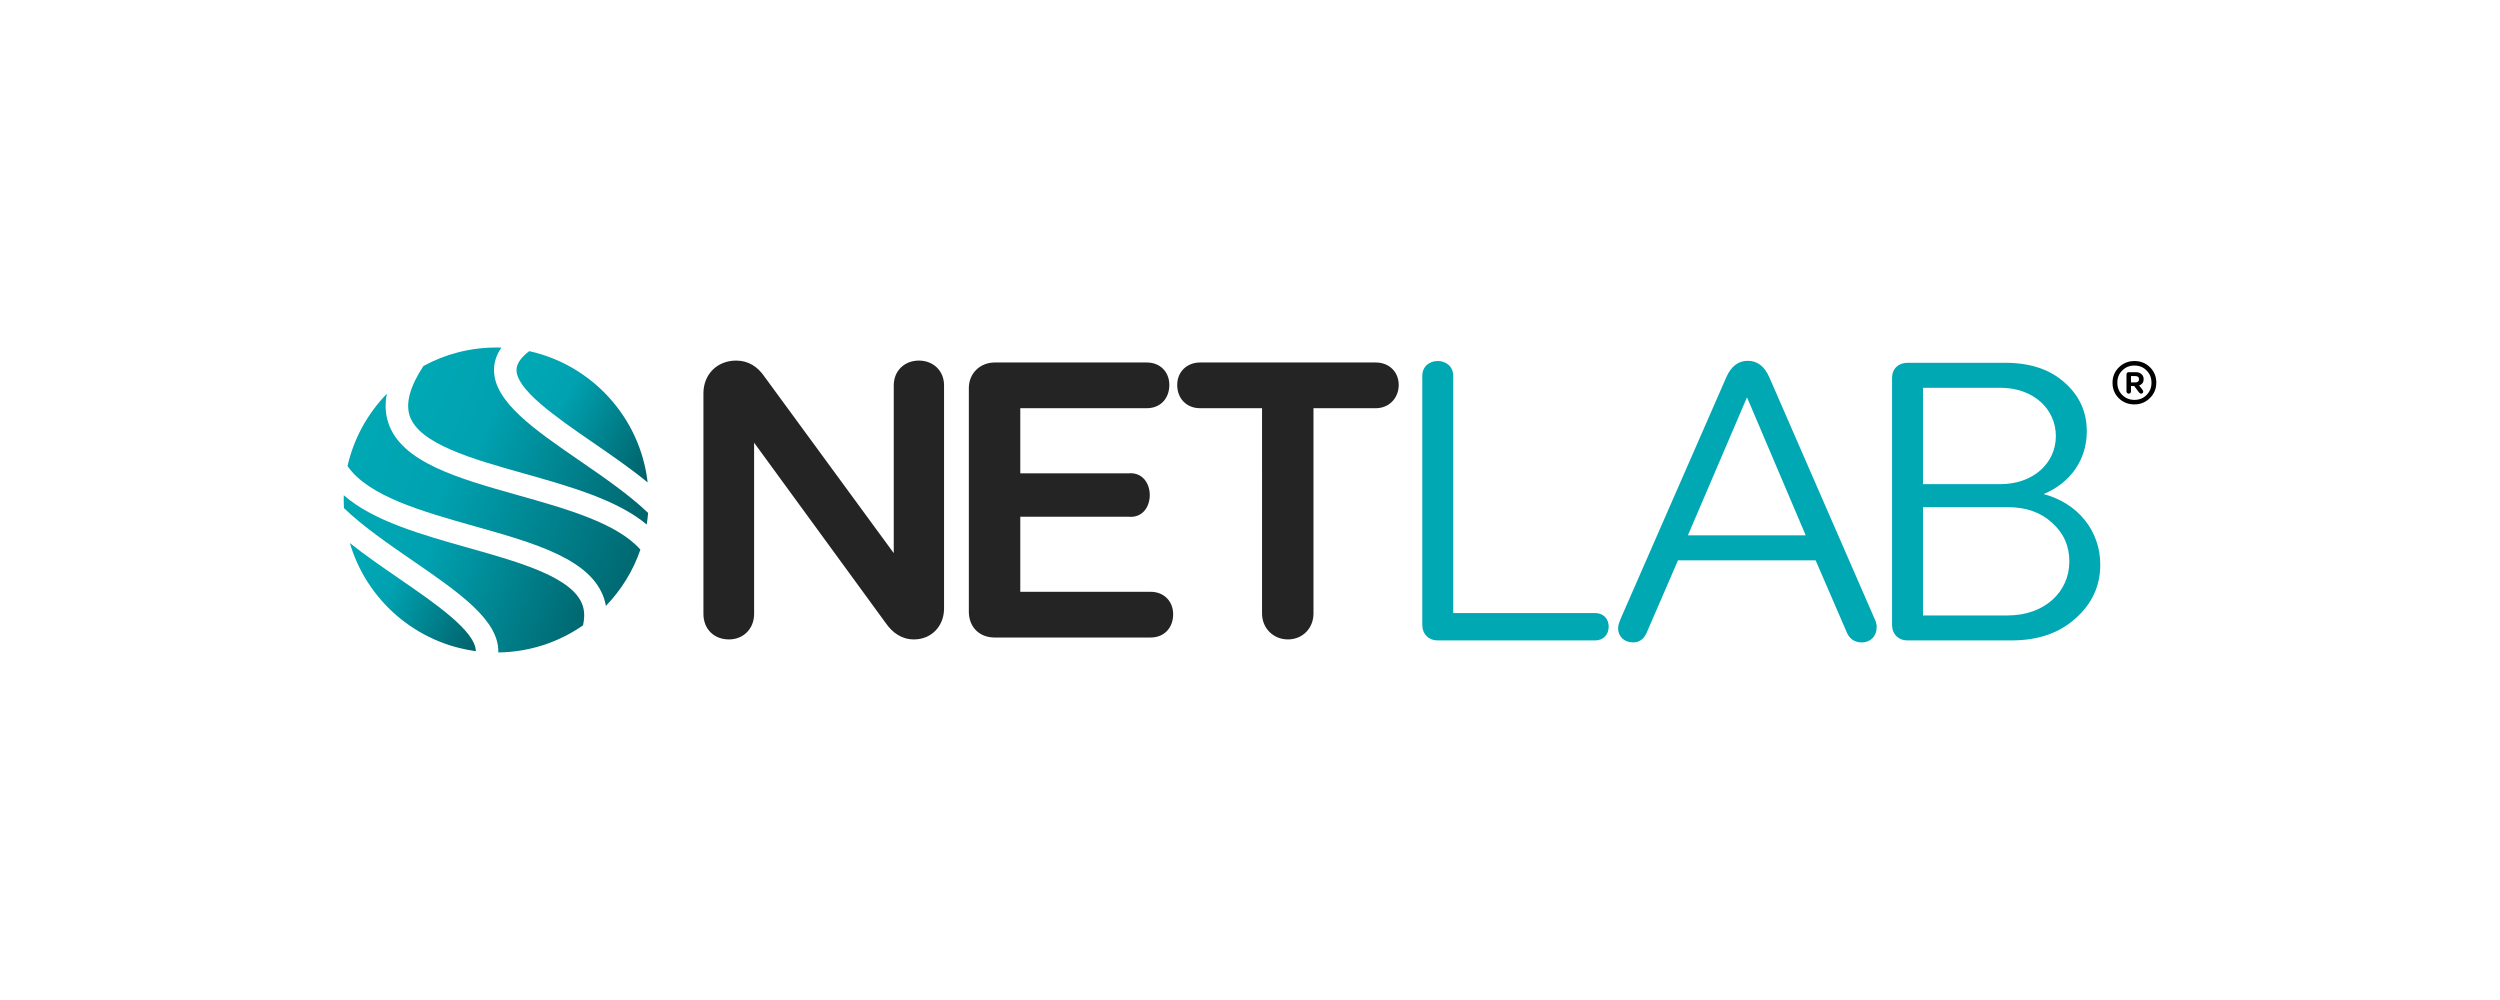 <?xml version="1.0" encoding="iso-8859-1"?>
<!-- Generator: Adobe Illustrator 29.0.1, SVG Export Plug-In . SVG Version: 9.03 Build 54978)  -->
<svg version="1.1" id="Layer_1" xmlns="http://www.w3.org/2000/svg" xmlns:xlink="http://www.w3.org/1999/xlink" x="0px" y="0px"
	 viewBox="0 0 500 200" style="enable-background:new 0 0 500 200;" xml:space="preserve">
<g>
	<g>
		<defs>
			<path id="SVGID_00000132082844523361371590000002221570093369548713_" d="M95.166,130.227c-0.059-3.994-8.114-9.531-15.245-14.44
				c-3.409-2.346-6.855-4.72-9.946-7.174C73.322,120.002,83.134,128.623,95.166,130.227"/>
		</defs>
		<clipPath id="SVGID_00000123431965853029428960000017824845352198141331_">
			<use xlink:href="#SVGID_00000132082844523361371590000002221570093369548713_"  style="overflow:visible;"/>
		</clipPath>
		
			<linearGradient id="SVGID_00000183206990622576476820000010385420227633567618_" gradientUnits="userSpaceOnUse" x1="70.935" y1="113.707" x2="103.978" y2="129.931">
			<stop  offset="0" style="stop-color:#00A8B4"/>
			<stop  offset="0.23" style="stop-color:#00A1B0"/>
			<stop  offset="1" style="stop-color:#00494E"/>
		</linearGradient>
		
			<rect x="69.976" y="108.614" style="clip-path:url(#SVGID_00000123431965853029428960000017824845352198141331_);fill:url(#SVGID_00000183206990622576476820000010385420227633567618_);" width="25.191" height="21.614"/>
	</g>
	<g>
		<g>
			<defs>
				<path id="SVGID_00000127035276461841679420000008829215419233751994_" d="M68.741,100.003c0,0.54,0.014,1.078,0.042,1.612
					c3.742,3.618,8.888,7.162,13.69,10.467c9.319,6.413,17.398,11.972,17.189,18.412c6.288-0.086,12.115-2.075,16.933-5.417
					c0.344-1.477,0.328-2.8-0.055-3.958c-1.864-5.63-12.5-8.629-22.788-11.53c-9.442-2.663-19.125-5.394-24.996-10.539
					C68.748,99.366,68.741,99.683,68.741,100.003z"/>
			</defs>
			<clipPath id="SVGID_00000155121517801921105590000011888458724867901070_">
				<use xlink:href="#SVGID_00000127035276461841679420000008829215419233751994_"  style="overflow:visible;"/>
			</clipPath>
			
				<linearGradient id="SVGID_00000062893634703722370410000003663143182829920906_" gradientUnits="userSpaceOnUse" x1="70.635" y1="106.473" x2="133.68" y2="130.033">
				<stop  offset="0" style="stop-color:#00A8B4"/>
				<stop  offset="0.23" style="stop-color:#00A1B0"/>
				<stop  offset="1" style="stop-color:#00494E"/>
			</linearGradient>
			
				<rect x="68.741" y="99.049" style="clip-path:url(#SVGID_00000155121517801921105590000011888458724867901070_);fill:url(#SVGID_00000062893634703722370410000003663143182829920906_);" width="48.199" height="31.444"/>
		</g>
		<g>
			<defs>
				<path id="SVGID_00000127731395275944349400000011583147445826398648_" d="M99.269,69.507h-0.016h-0.017
					c-5.268,0-10.223,1.337-14.547,3.688c-2.669,4.062-3.6,7.404-2.756,9.955c1.864,5.631,12.5,8.63,22.788,11.53
					c9.245,2.607,18.716,5.283,24.619,10.221c0.124-0.761,0.218-1.533,0.283-2.314c-3.736-3.595-8.849-7.115-13.622-10.4
					c-9.201-6.334-17.197-11.838-17.197-18.172c0-0.249,0.012-0.5,0.038-0.753c0.131-1.308,0.611-2.551,1.441-3.735
					C99.946,69.515,99.609,69.508,99.269,69.507"/>
			</defs>
			<clipPath id="SVGID_00000122713335562443029410000012697616960851123638_">
				<use xlink:href="#SVGID_00000127731395275944349400000011583147445826398648_"  style="overflow:visible;"/>
			</clipPath>
			
				<linearGradient id="SVGID_00000098211076672537968240000003258979083734247832_" gradientUnits="userSpaceOnUse" x1="83.469" y1="77.968" x2="146.35" y2="104.501">
				<stop  offset="0" style="stop-color:#00A8B4"/>
				<stop  offset="0.23" style="stop-color:#00A1B0"/>
				<stop  offset="1" style="stop-color:#00494E"/>
			</linearGradient>
			
				<rect x="81.089" y="69.507" style="clip-path:url(#SVGID_00000122713335562443029410000012697616960851123638_);fill:url(#SVGID_00000098211076672537968240000003258979083734247832_);" width="48.534" height="35.394"/>
		</g>
		<g>
			<defs>
				<path id="SVGID_00000158709366914141151310000001819940679221003913_" d="M69.502,93.206c4.141,6.037,14.969,9.09,25.473,12.053
					c11.943,3.367,23.223,6.548,25.837,14.446c0.159,0.481,0.282,0.973,0.37,1.471c3.057-3.169,5.435-6.997,6.898-11.25
					c-4.655-5.295-14.759-8.146-24.582-10.916c-11.942-3.367-23.222-6.548-25.836-14.447c-0.36-1.087-0.541-2.219-0.541-3.399
					c0-0.78,0.083-1.584,0.242-2.407C73.537,82.695,70.764,87.663,69.502,93.206"/>
			</defs>
			<clipPath id="SVGID_00000000941322707422637990000006500729398002920340_">
				<use xlink:href="#SVGID_00000158709366914141151310000001819940679221003913_"  style="overflow:visible;"/>
			</clipPath>
			
				<linearGradient id="SVGID_00000046303515448157914550000018049836075523425957_" gradientUnits="userSpaceOnUse" x1="71.766" y1="88.78" x2="148.557" y2="120.567">
				<stop  offset="0" style="stop-color:#00A8B4"/>
				<stop  offset="0.23" style="stop-color:#00A1B0"/>
				<stop  offset="1" style="stop-color:#00494E"/>
			</linearGradient>
			
				<rect x="69.502" y="78.757" style="clip-path:url(#SVGID_00000000941322707422637990000006500729398002920340_);fill:url(#SVGID_00000046303515448157914550000018049836075523425957_);" width="58.579" height="42.419"/>
		</g>
		<g>
			<defs>
				<path id="SVGID_00000116948965379522181700000015657482554686125752_" d="M103.318,73.71c-0.403,4.012,7.905,9.726,15.234,14.77
					c3.792,2.611,7.634,5.255,10.977,8.006c-1.49-12.983-11.132-23.483-23.679-26.258C104.295,71.41,103.431,72.583,103.318,73.71z"
					/>
			</defs>
			<clipPath id="SVGID_00000056385121268785792190000006617533496062117822_">
				<use xlink:href="#SVGID_00000116948965379522181700000015657482554686125752_"  style="overflow:visible;"/>
			</clipPath>
			
				<linearGradient id="SVGID_00000156574255797706531860000010856468624761878934_" gradientUnits="userSpaceOnUse" x1="104.248" y1="76.496" x2="138.612" y2="96.189">
				<stop  offset="0" style="stop-color:#00A8B4"/>
				<stop  offset="0.23" style="stop-color:#00A1B0"/>
				<stop  offset="1" style="stop-color:#00494E"/>
			</linearGradient>
			
				<rect x="102.915" y="70.229" style="clip-path:url(#SVGID_00000056385121268785792190000006617533496062117822_);fill:url(#SVGID_00000156574255797706531860000010856468624761878934_);" width="26.614" height="26.258"/>
		</g>
		<path style="fill-rule:evenodd;clip-rule:evenodd;fill:#242424;" d="M262.697,81.641v41.061c0,2.924-2.158,5.182-5.106,5.182
			c-2.937,0-5.182-2.246-5.182-5.182V81.641h-12.398c-2.713,0-4.571-1.949-4.571-4.647c0-2.642,1.952-4.495,4.571-4.495h35.16
			c2.619,0,4.572,1.853,4.572,4.495c0,2.619-1.93,4.647-4.572,4.647H262.697z M204.056,81.641v13.024l21.591,0.003
			c5.738-0.565,5.738,9.243,0.037,8.68l-21.628,0.001v15.012h26.08c2.631,0,4.495,1.864,4.495,4.495
			c0,2.685-1.769,4.648-4.495,4.648H198.95c-3.089,0-5.182-2.094-5.182-5.182V77.605c0-2.947,2.257-5.107,5.182-5.107h30.421
			c2.631,0,4.495,1.864,4.495,4.495c0,2.685-1.769,4.647-4.495,4.647H204.056z M178.751,110.627V77.069
			c0-2.906,2.142-4.953,5.03-4.953c2.888,0,5.03,2.047,5.03,4.953v44.64c0,3.488-2.494,6.176-6.023,6.176
			c-2.453,0-4.298-1.336-5.65-3.288l-26.316-36.057v34.239c0,2.924-2.082,5.106-5.03,5.106c-3.01,0-5.106-2.089-5.106-5.106V78.675
			c0-3.817,2.746-6.558,6.558-6.558c2.445,0,4.309,1.238,5.653,3.216L178.751,110.627z"/>
		<path style="fill:#00A8B4;" d="M384.599,101.431h16.976c3.648,0,6.584,1.031,8.884,3.172c2.301,2.063,3.41,4.601,3.41,7.695
			c0,6.108-4.997,10.788-12.294,10.788h-16.976V101.431z M384.599,77.555h15.469c6.584,0,11.105,4.203,11.105,9.677
			c0,5.393-4.521,9.598-11.105,9.598h-15.469V77.555z M378.412,124.99c0,1.824,1.269,3.093,3.094,3.093h20.782
			c5.235,0,9.518-1.427,12.771-4.363c3.331-2.935,4.997-6.504,4.997-10.787c0-6.743-4.442-12.295-11.342-14.12
			c5.393-2.221,8.646-6.901,8.646-12.533c0-3.966-1.507-7.217-4.522-9.835c-2.934-2.618-6.9-3.887-11.819-3.887h-19.513
			c-1.825,0-3.094,1.191-3.094,3.015V124.99z M349.401,79.459l11.74,27.604h-23.558L349.401,79.459z M323.622,125.625
			c0,1.665,1.189,2.855,3.014,2.855c1.349,0,2.3-0.792,2.856-2.3l6.108-14.119h27.524l6.108,14.119c0.555,1.508,1.587,2.3,3.094,2.3
			c1.825,0,3.014-1.269,3.014-3.093c0-0.555-0.158-1.111-0.476-1.746l-21.02-48.228c-0.952-2.141-2.38-3.252-4.283-3.252
			c-1.904,0-3.332,1.111-4.283,3.252l-21.1,48.228C323.78,124.593,323.622,125.228,323.622,125.625z M284.458,124.99
			c0,1.824,1.269,3.093,3.094,3.093h31.491c1.587,0,2.697-1.111,2.697-2.776c0-1.586-1.11-2.696-2.697-2.696h-28.398V75.175
			c0-3.966-6.187-3.966-6.187,0V124.99z"/>
		<path d="M426.199,75.217h0.883c0.481,0,0.723,0.221,0.723,0.643c0,0.381-0.261,0.623-0.723,0.623h-0.883V75.217z M425.295,78.27
			c0,0.261,0.2,0.462,0.462,0.462c0.241,0,0.442-0.201,0.442-0.462v-1.064h0.643l0.983,1.305c0.121,0.14,0.261,0.221,0.402,0.221
			c0.241,0,0.422-0.181,0.422-0.422c0-0.101-0.06-0.221-0.16-0.362l-0.663-0.863c0.602-0.201,0.904-0.623,0.904-1.266
			c0-0.823-0.642-1.385-1.546-1.385h-1.425c-0.261,0-0.462,0.181-0.462,0.442V78.27z M423.468,76.543
			c0-0.983,0.321-1.807,0.984-2.449c0.662-0.663,1.466-0.984,2.43-0.984c0.984,0,1.787,0.321,2.429,0.984
			c0.663,0.642,0.984,1.466,0.984,2.449c0,0.984-0.321,1.787-0.984,2.45c-0.642,0.662-1.445,0.983-2.429,0.983
			c-0.964,0-1.767-0.321-2.43-0.983C423.789,78.33,423.468,77.526,423.468,76.543z M423.749,79.635
			c0.844,0.824,1.887,1.246,3.112,1.246c1.225,0,2.269-0.422,3.113-1.266c0.863-0.843,1.285-1.868,1.285-3.092
			c0-1.225-0.422-2.249-1.266-3.072c-0.822-0.823-1.867-1.246-3.092-1.246c-1.225,0-2.269,0.423-3.132,1.266
			c-0.844,0.843-1.266,1.868-1.266,3.092C422.504,77.788,422.925,78.812,423.749,79.635z"/>
	</g>
</g>
</svg>
